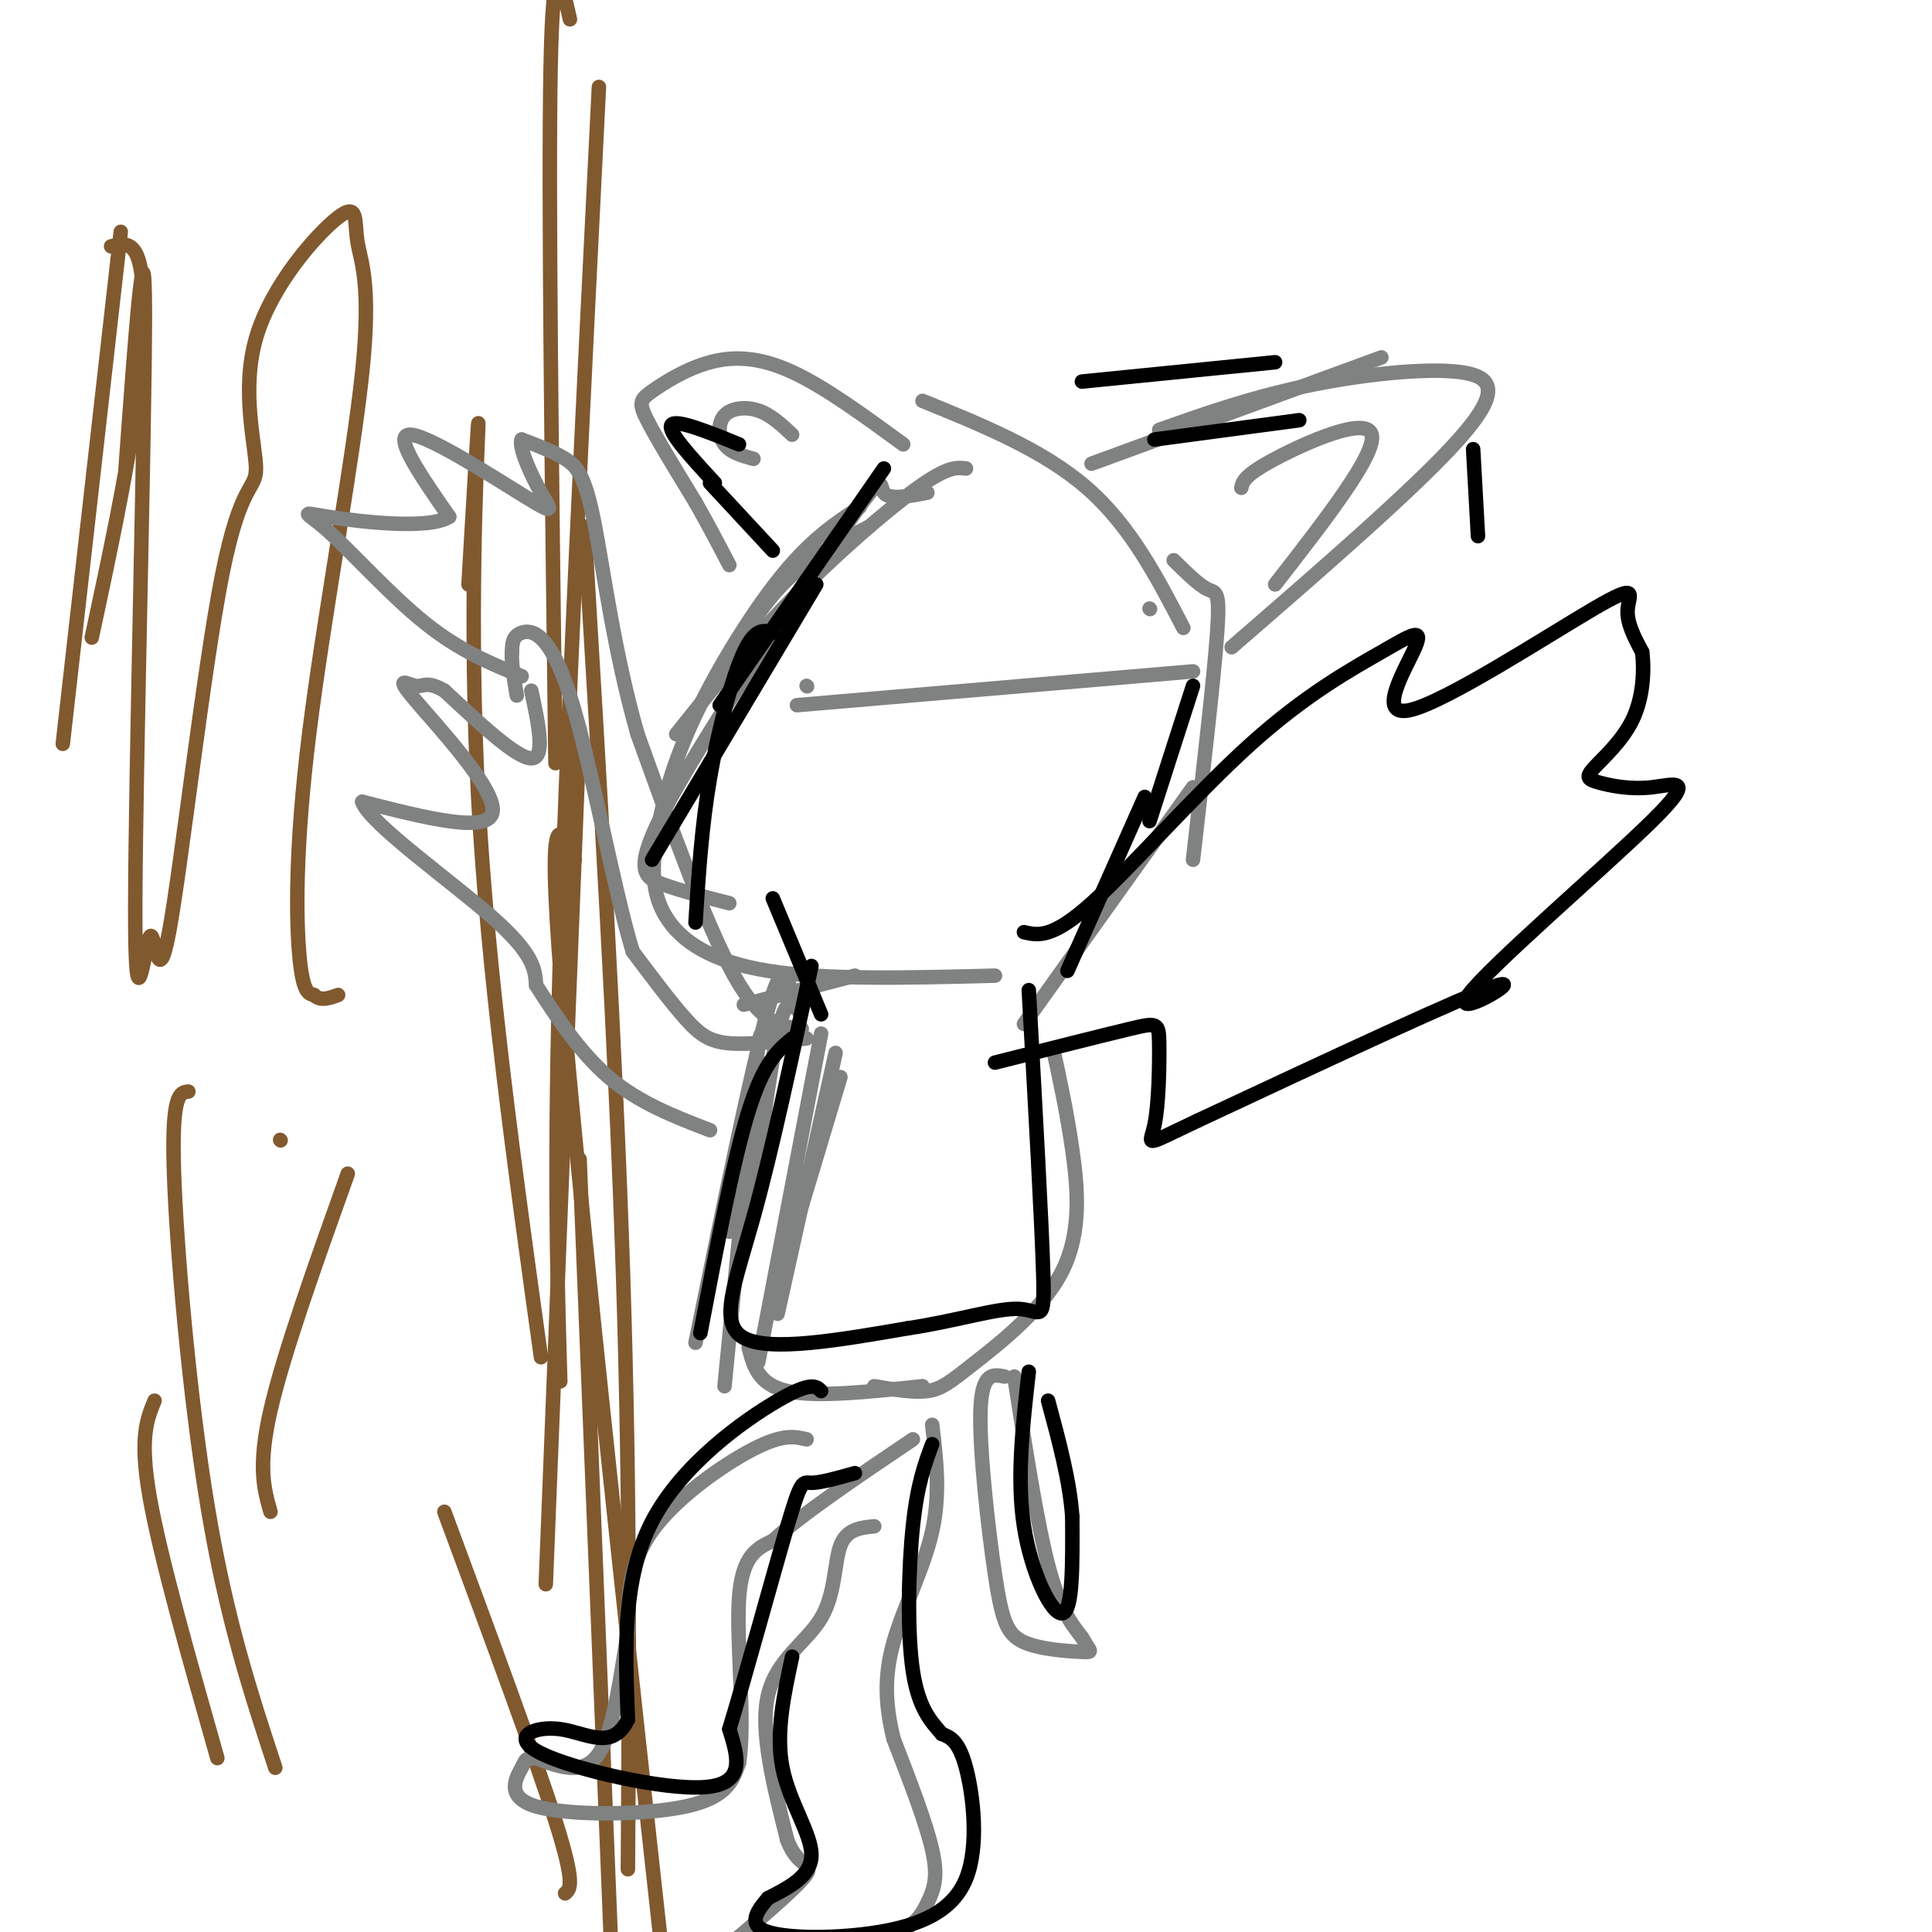 <svg viewBox='0 0 400 400' version='1.1' xmlns='http://www.w3.org/2000/svg' xmlns:xlink='http://www.w3.org/1999/xlink'><g fill='none' stroke='#808282' stroke-width='3' stroke-linecap='round' stroke-linejoin='round'><path d='M180,109c-6.333,3.250 -12.667,6.500 -18,12c-5.333,5.500 -9.667,13.250 -14,21'/><path d='M200,97c-1.867,-0.244 -3.733,-0.489 -10,4c-6.267,4.489 -16.933,13.711 -26,23c-9.067,9.289 -16.533,18.644 -24,28'/><path d='M192,102c-3.951,0.767 -7.901,1.534 -9,0c-1.099,-1.534 0.654,-5.370 -8,7c-8.654,12.370 -27.715,40.946 -36,56c-8.285,15.054 -5.796,16.587 -2,18c3.796,1.413 8.898,2.707 14,4'/><path d='M178,105c-4.958,3.276 -9.916,6.553 -16,14c-6.084,7.447 -13.293,19.065 -18,29c-4.707,9.935 -6.911,18.189 -8,25c-1.089,6.811 -1.062,12.180 2,17c3.062,4.820 9.161,9.091 21,11c11.839,1.909 29.420,1.454 47,1'/><path d='M191,83c12.500,5.083 25.000,10.167 34,18c9.000,7.833 14.500,18.417 20,29'/><path d='M243,116c2.622,2.578 5.244,5.156 7,6c1.756,0.844 2.644,-0.044 2,9c-0.644,9.044 -2.822,28.022 -5,47'/><path d='M247,163c0.000,0.000 -35.000,49.000 -35,49'/><path d='M226,96c0.000,0.000 60.000,-22.000 60,-22'/><path d='M240,89c9.339,-3.304 18.679,-6.607 30,-9c11.321,-2.393 24.625,-3.875 32,-3c7.375,0.875 8.821,4.107 0,14c-8.821,9.893 -27.911,26.446 -47,43'/><path d='M187,92c-8.136,-5.952 -16.271,-11.904 -23,-15c-6.729,-3.096 -12.051,-3.335 -17,-2c-4.949,1.335 -9.525,4.244 -12,6c-2.475,1.756 -2.850,2.359 -1,6c1.850,3.641 5.925,10.321 10,17'/><path d='M144,104c2.833,5.000 4.917,9.000 7,13'/><path d='M156,95c-2.369,-0.649 -4.738,-1.298 -6,-3c-1.262,-1.702 -1.417,-4.458 0,-6c1.417,-1.542 4.405,-1.869 7,-1c2.595,0.869 4.798,2.935 7,5'/><path d='M257,101c0.289,-1.289 0.578,-2.578 7,-6c6.422,-3.422 18.978,-8.978 20,-5c1.022,3.978 -9.489,17.489 -20,31'/><path d='M167,142c0.000,0.000 0.100,0.100 0.1,0.1'/><path d='M238,126c0.000,0.000 0.100,0.100 0.1,0.1'/><path d='M165,146c0.000,0.000 82.000,-7.000 82,-7'/><path d='M177,202c0.000,0.000 -23.000,6.000 -23,6'/></g>
<g fill='none' stroke='#81592f' stroke-width='3' stroke-linecap='round' stroke-linejoin='round'><path d='M118,4c-1.750,-7.833 -3.500,-15.667 -4,10c-0.500,25.667 0.250,84.833 1,144'/><path d='M124,18c-3.333,66.667 -6.667,133.333 -8,178c-1.333,44.667 -0.667,67.333 0,90'/><path d='M121,109c3.250,54.333 6.500,108.667 8,155c1.500,46.333 1.250,84.667 1,123'/><path d='M119,178c-3.167,-7.333 -6.333,-14.667 -2,35c4.333,49.667 16.167,156.333 28,263'/><path d='M120,240c0.000,0.000 8.000,200.000 8,200'/><path d='M25,48c0.000,0.000 -12.000,106.000 -12,106'/><path d='M23,51c2.444,-0.600 4.889,-1.200 6,4c1.111,5.200 0.889,16.200 -1,30c-1.889,13.800 -5.444,30.400 -9,47'/><path d='M26,97c1.995,-27.416 3.990,-54.831 4,-32c0.010,22.831 -1.964,95.910 -2,123c-0.036,27.090 1.865,8.192 3,6c1.135,-2.192 1.504,12.323 4,-1c2.496,-13.323 7.120,-54.485 11,-74c3.880,-19.515 7.015,-17.385 7,-22c-0.015,-4.615 -3.181,-15.977 0,-27c3.181,-11.023 12.710,-21.707 17,-25c4.290,-3.293 3.340,0.805 4,5c0.660,4.195 2.929,8.485 1,27c-1.929,18.515 -8.058,51.254 -11,75c-2.942,23.746 -2.698,38.499 -2,46c0.698,7.501 1.849,7.751 3,8'/><path d='M65,206c1.333,1.333 3.167,0.667 5,0'/><path d='M97,121c1.133,-19.378 2.267,-38.756 2,-32c-0.267,6.756 -1.933,39.644 0,76c1.933,36.356 7.467,76.178 13,116'/><path d='M120,151c0.000,0.000 -7.000,177.000 -7,177'/><path d='M117,392c1.083,-0.917 2.167,-1.833 -2,-15c-4.167,-13.167 -13.583,-38.583 -23,-64'/><path d='M58,236c0.000,0.000 0.100,0.100 0.1,0.1'/><path d='M32,290c-1.583,3.833 -3.167,7.667 -1,20c2.167,12.333 8.083,33.167 14,54'/><path d='M39,226c-1.733,0.178 -3.467,0.356 -3,16c0.467,15.644 3.133,46.756 7,70c3.867,23.244 8.933,38.622 14,54'/><path d='M56,313c-1.333,-4.667 -2.667,-9.333 0,-21c2.667,-11.667 9.333,-30.333 16,-49'/></g>
<g fill='none' stroke='#808282' stroke-width='3' stroke-linecap='round' stroke-linejoin='round'><path d='M157,226c0.000,0.000 -6.000,29.000 -6,29'/><path d='M165,209c-1.167,-1.333 -2.333,-2.667 -4,5c-1.667,7.667 -3.833,24.333 -6,41'/><path d='M164,207c-0.833,-4.917 -1.667,-9.833 -5,2c-3.333,11.833 -9.167,40.417 -15,69'/><path d='M162,213c-1.600,0.444 -3.200,0.889 -4,1c-0.800,0.111 -0.800,-0.111 -2,12c-1.200,12.111 -3.600,36.556 -6,61'/><path d='M155,279c1.000,3.833 2.000,7.667 8,9c6.000,1.333 17.000,0.167 28,-1'/><path d='M181,287c4.040,0.692 8.080,1.384 11,1c2.920,-0.384 4.721,-1.845 10,-6c5.279,-4.155 14.037,-11.003 18,-19c3.963,-7.997 3.132,-17.142 2,-25c-1.132,-7.858 -2.566,-14.429 -4,-21'/><path d='M167,298c-2.422,-0.578 -4.844,-1.156 -11,2c-6.156,3.156 -16.044,10.044 -21,17c-4.956,6.956 -4.978,13.978 -5,21'/><path d='M130,338c-1.533,8.778 -2.867,20.222 -6,25c-3.133,4.778 -8.067,2.889 -13,1'/><path d='M111,364c-2.413,0.152 -1.946,0.030 -3,2c-1.054,1.970 -3.630,6.030 3,8c6.630,1.970 22.466,1.848 31,0c8.534,-1.848 9.767,-5.424 11,-9'/><path d='M153,365c1.400,-8.422 -0.600,-24.978 0,-34c0.600,-9.022 3.800,-10.511 7,-12'/><path d='M160,319c6.000,-5.500 17.500,-13.250 29,-21'/><path d='M181,316c-2.857,0.292 -5.714,0.583 -7,4c-1.286,3.417 -1.000,9.958 -4,15c-3.000,5.042 -9.286,8.583 -11,16c-1.714,7.417 1.143,18.708 4,30'/><path d='M163,381c2.133,5.644 5.467,4.756 4,7c-1.467,2.244 -7.733,7.622 -14,13'/><path d='M153,401c3.263,2.620 18.421,2.671 27,1c8.579,-1.671 10.579,-5.065 12,-8c1.421,-2.935 2.263,-5.410 1,-11c-1.263,-5.590 -4.632,-14.295 -8,-23'/><path d='M185,360c-1.714,-6.976 -2.000,-12.917 0,-20c2.000,-7.083 6.286,-15.310 8,-23c1.714,-7.690 0.857,-14.845 0,-22'/><path d='M167,215c-6.000,0.667 -12.000,1.333 -16,1c-4.000,-0.333 -6.000,-1.667 -9,-5c-3.000,-3.333 -7.000,-8.667 -11,-14'/><path d='M131,197c-4.071,-13.333 -8.750,-39.667 -13,-53c-4.250,-13.333 -8.071,-13.667 -10,-13c-1.929,0.667 -1.964,2.333 -2,4'/><path d='M106,135c-0.167,2.167 0.417,5.583 1,9'/><path d='M110,143c1.500,7.000 3.000,14.000 0,14c-3.000,0.000 -10.500,-7.000 -18,-14'/><path d='M92,143c-3.802,-2.201 -4.308,-0.703 -6,-1c-1.692,-0.297 -4.571,-2.388 0,3c4.571,5.388 16.592,18.254 16,23c-0.592,4.746 -13.796,1.373 -27,-2'/><path d='M75,166c1.400,4.400 18.400,16.400 27,24c8.600,7.600 8.800,10.800 9,14'/><path d='M111,204c3.800,5.911 8.800,13.689 15,19c6.200,5.311 13.600,8.156 21,11'/><path d='M166,213c-4.167,-0.417 -8.333,-0.833 -14,-11c-5.667,-10.167 -12.833,-30.083 -20,-50'/><path d='M132,152c-4.881,-16.964 -7.083,-34.375 -9,-44c-1.917,-9.625 -3.548,-11.464 -6,-13c-2.452,-1.536 -5.726,-2.768 -9,-4'/><path d='M108,91c-0.713,1.550 2.005,7.426 4,11c1.995,3.574 3.268,4.847 -3,1c-6.268,-3.847 -20.077,-12.813 -24,-13c-3.923,-0.187 2.038,8.407 8,17'/><path d='M93,107c-4.169,2.716 -18.592,1.006 -25,0c-6.408,-1.006 -4.802,-1.309 0,3c4.802,4.309 12.801,13.231 20,19c7.199,5.769 13.600,8.384 20,11'/><path d='M174,223c0.000,0.000 -12.000,40.000 -12,40'/><path d='M173,218c0.000,0.000 -12.000,54.000 -12,54'/><path d='M170,214c0.000,0.000 -13.000,68.000 -13,68'/><path d='M210,285c2.333,15.000 4.667,30.000 7,39c2.333,9.000 4.667,12.000 7,15'/><path d='M224,339c1.731,3.033 2.558,3.117 0,3c-2.558,-0.117 -8.500,-0.433 -12,-2c-3.500,-1.567 -4.558,-4.383 -6,-14c-1.442,-9.617 -3.269,-26.033 -3,-34c0.269,-7.967 2.635,-7.483 5,-7'/></g>
<g fill='none' stroke='#000000' stroke-width='3' stroke-linecap='round' stroke-linejoin='round'><path d='M183,97c0.000,0.000 -34.000,49.000 -34,49'/><path d='M169,121c0.000,0.000 -34.000,57.000 -34,57'/><path d='M160,131c-1.822,-0.533 -3.644,-1.067 -6,4c-2.356,5.067 -5.244,15.733 -7,26c-1.756,10.267 -2.378,20.133 -3,30'/><path d='M160,186c0.000,0.000 10.000,24.000 10,24'/><path d='M164,215c-2.917,2.417 -5.833,4.833 -9,15c-3.167,10.167 -6.583,28.083 -10,46'/><path d='M168,200c-4.089,19.133 -8.178,38.267 -12,52c-3.822,13.733 -7.378,22.067 -2,25c5.378,2.933 19.689,0.467 34,-2'/><path d='M188,275c10.131,-1.500 18.458,-4.250 23,-4c4.542,0.250 5.298,3.500 5,-7c-0.298,-10.500 -1.649,-34.750 -3,-59'/><path d='M221,201c0.000,0.000 16.000,-36.000 16,-36'/><path d='M238,170c0.000,0.000 9.000,-28.000 9,-28'/><path d='M160,114c0.000,0.000 -13.000,-14.000 -13,-14'/><path d='M148,100c-4.917,-5.333 -9.833,-10.667 -9,-12c0.833,-1.333 7.417,1.333 14,4'/><path d='M224,79c0.000,0.000 40.000,-4.000 40,-4'/><path d='M239,91c0.000,0.000 30.000,-4.000 30,-4'/><path d='M305,93c0.000,0.000 1.000,18.000 1,18'/><path d='M170,288c-1.022,-1.022 -2.044,-2.044 -9,2c-6.956,4.044 -19.844,13.156 -26,25c-6.156,11.844 -5.578,26.422 -5,41'/><path d='M130,356c-3.175,6.643 -8.614,2.750 -14,2c-5.386,-0.750 -10.719,1.644 -4,5c6.719,3.356 25.491,7.673 34,7c8.509,-0.673 6.754,-6.337 5,-12'/><path d='M151,358c3.298,-10.845 9.042,-31.958 12,-42c2.958,-10.042 3.131,-9.012 5,-9c1.869,0.012 5.435,-0.994 9,-2'/><path d='M164,343c-1.711,7.911 -3.422,15.822 -2,23c1.422,7.178 5.978,13.622 6,18c0.022,4.378 -4.489,6.689 -9,9'/><path d='M159,393c-2.500,2.891 -4.250,5.620 0,7c4.250,1.380 14.500,1.411 23,0c8.500,-1.411 15.250,-4.265 18,-11c2.750,-6.735 1.500,-17.353 0,-23c-1.500,-5.647 -3.250,-6.324 -5,-7'/><path d='M195,359c-2.083,-2.440 -4.792,-5.042 -6,-13c-1.208,-7.958 -0.917,-21.274 0,-30c0.917,-8.726 2.458,-12.863 4,-17'/><path d='M213,284c-1.267,11.067 -2.533,22.133 -1,32c1.533,9.867 5.867,18.533 8,18c2.133,-0.533 2.067,-10.267 2,-20'/><path d='M222,314c-0.500,-7.333 -2.750,-15.667 -5,-24'/><path d='M212,193c2.919,0.673 5.838,1.346 14,-6c8.162,-7.346 21.567,-22.712 33,-33c11.433,-10.288 20.892,-15.498 27,-19c6.108,-3.502 8.863,-5.298 7,-1c-1.863,4.298 -8.345,14.688 -1,13c7.345,-1.688 28.516,-15.454 38,-21c9.484,-5.546 7.281,-2.870 7,0c-0.281,2.870 1.359,5.935 3,9'/><path d='M340,135c0.478,3.997 0.174,9.490 -2,14c-2.174,4.510 -6.218,8.038 -8,10c-1.782,1.962 -1.300,2.359 1,3c2.300,0.641 6.420,1.525 11,1c4.580,-0.525 9.619,-2.460 0,7c-9.619,9.460 -33.898,30.316 -38,36c-4.102,5.684 11.971,-3.805 6,-2c-5.971,1.805 -33.985,14.902 -62,28'/><path d='M248,232c-11.697,5.518 -9.939,5.314 -9,1c0.939,-4.314 1.061,-12.738 1,-17c-0.061,-4.262 -0.303,-4.360 -6,-3c-5.697,1.360 -16.848,4.180 -28,7'/></g>
</svg>